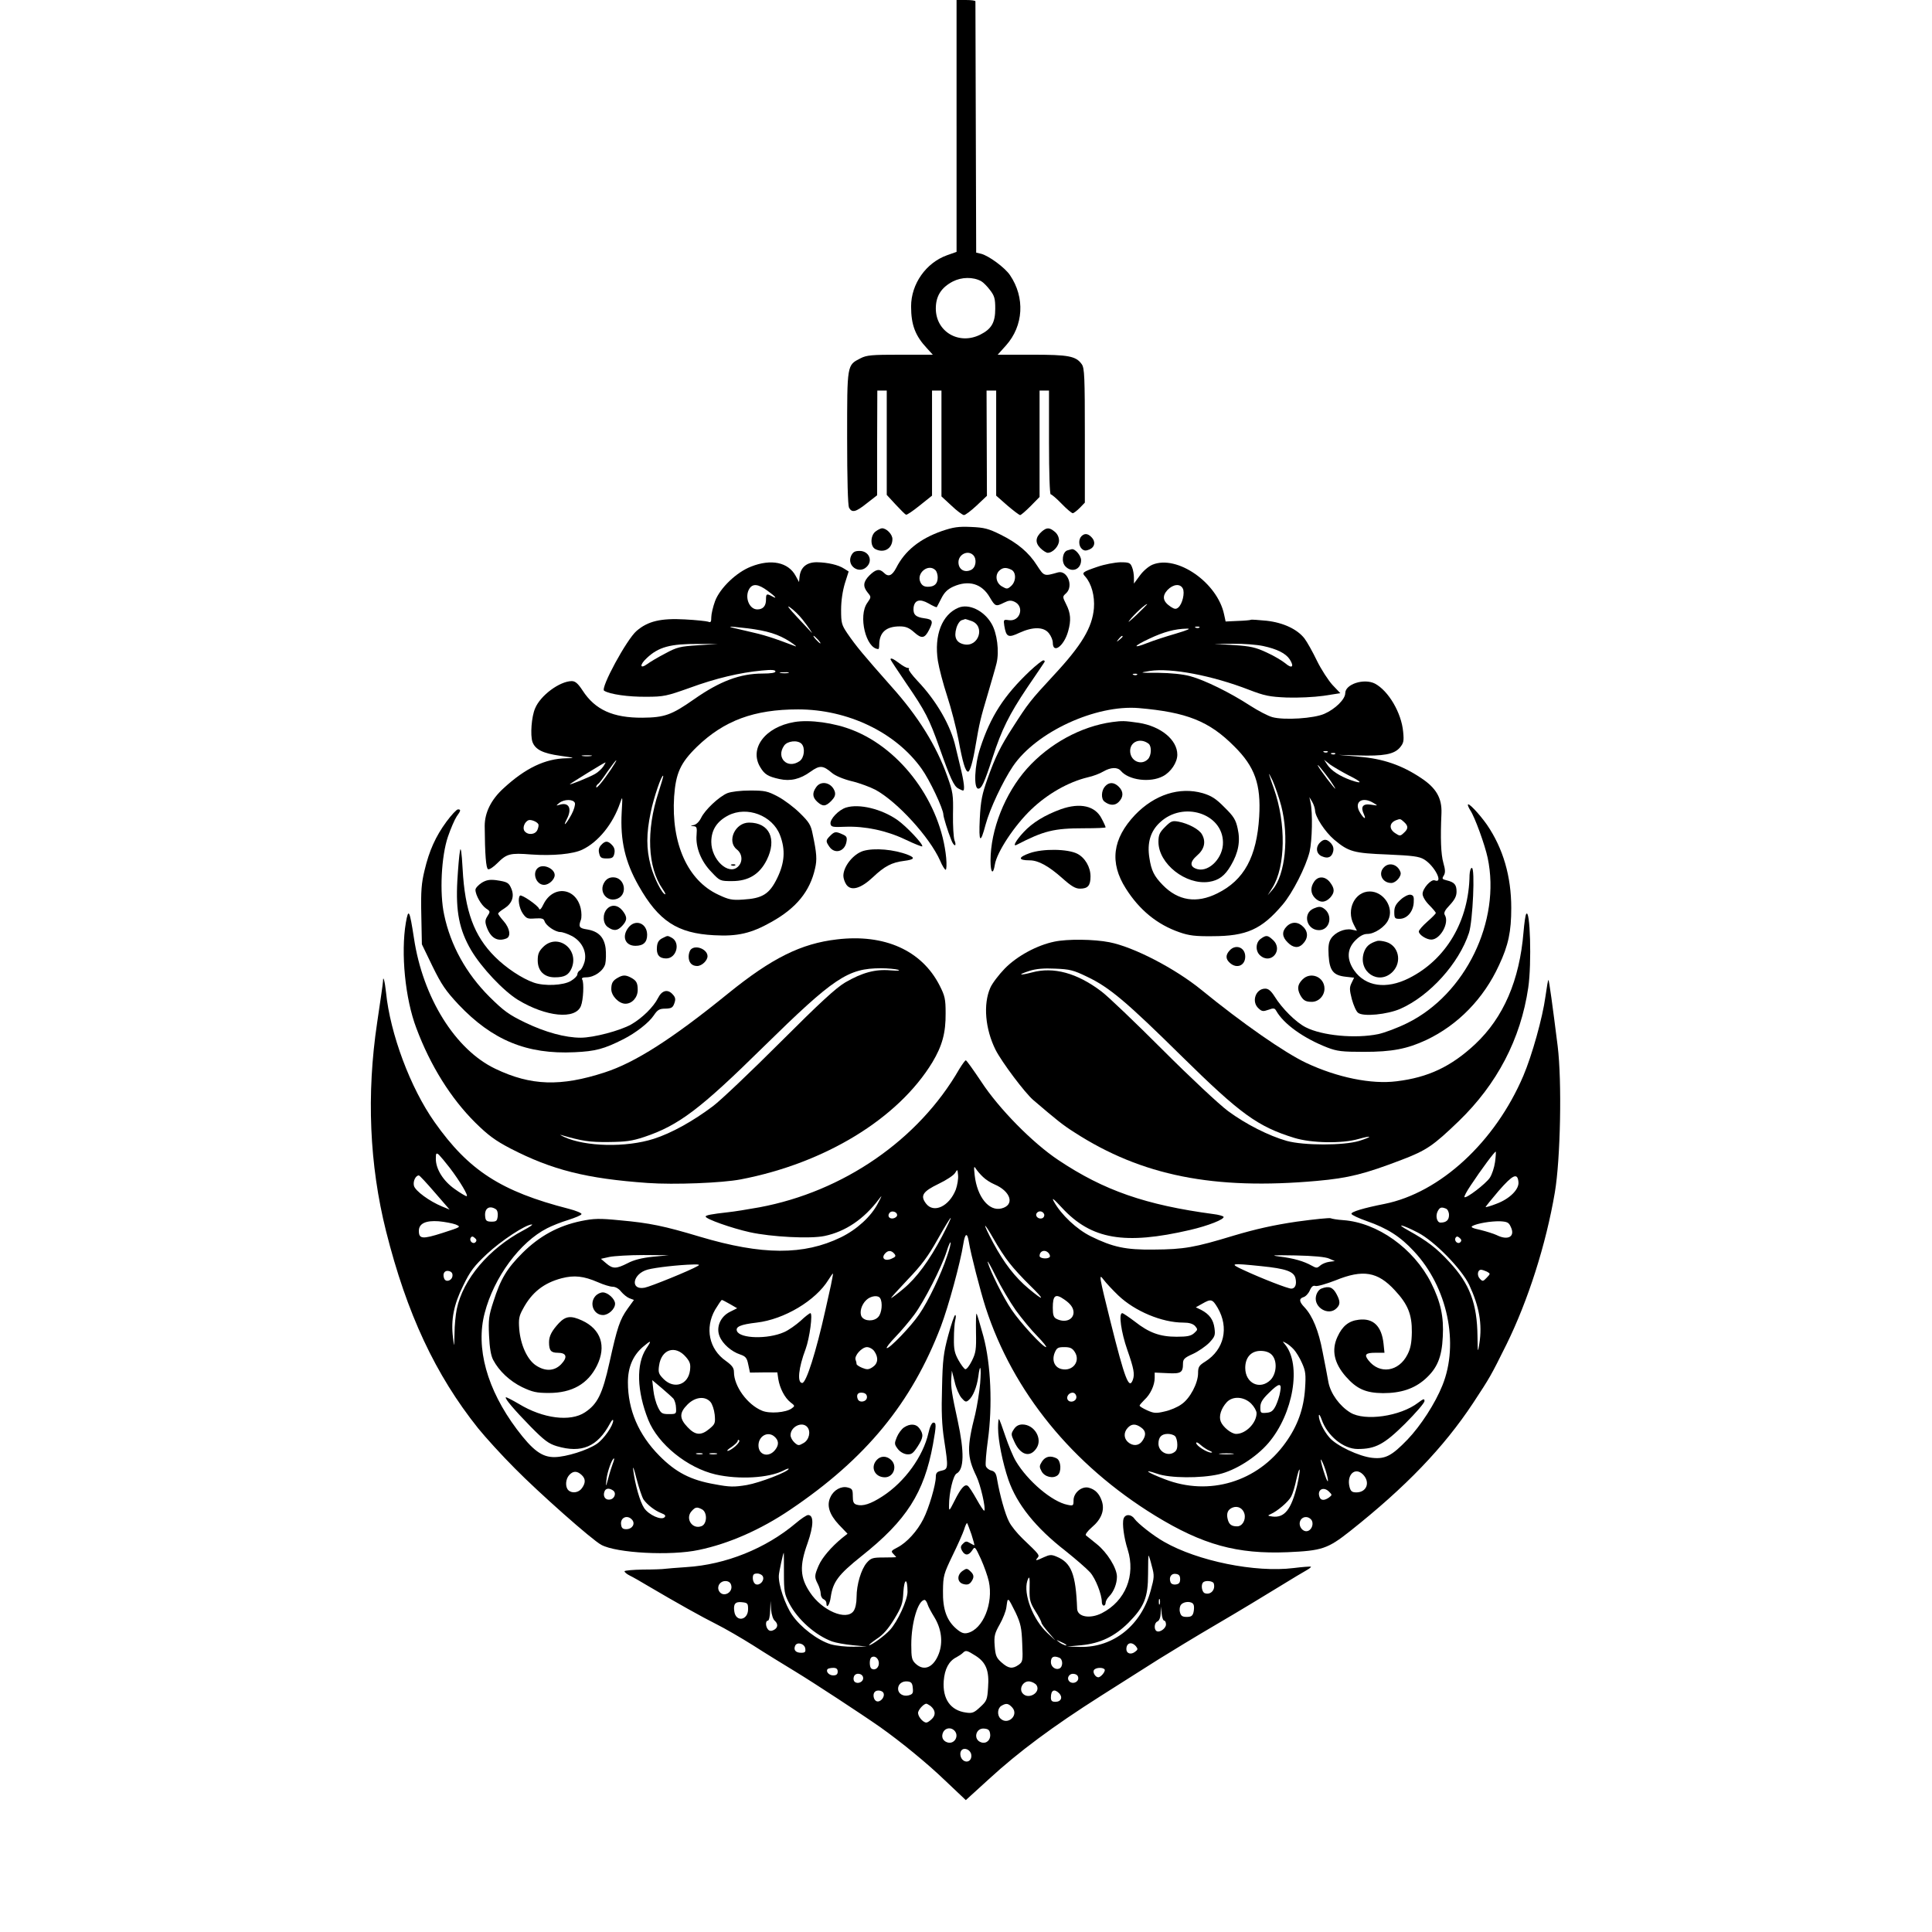 <?xml version="1.0" standalone="no"?>
<!DOCTYPE svg PUBLIC "-//W3C//DTD SVG 20010904//EN"
 "http://www.w3.org/TR/2001/REC-SVG-20010904/DTD/svg10.dtd">
<svg version="1.0" xmlns="http://www.w3.org/2000/svg"
 width="1024pt" height="1024pt" viewBox="0 0 1024 1024"
 preserveAspectRatio="xMidYMid meet">
<g transform="translate(0,1024) scale(0.1,-0.1)"
fill="#000000" stroke="none">
<path d="M5070 9572 l0 -667 -51 -18 c-111 -40 -190 -152 -190 -271 0 -98 22
-156 85 -223 l30 -33 -172 0 c-151 0 -178 -2 -211 -19 -72 -37 -71 -29 -71
-421 0 -223 4 -358 10 -371 16 -28 35 -24 95 24 l54 42 0 278 1 277 25 0 25 0
0 -276 0 -277 47 -51 c26 -28 51 -53 55 -54 5 -2 37 20 73 49 l65 52 0 279 0
278 25 0 25 0 0 -281 0 -280 53 -49 c28 -27 58 -49 66 -50 8 0 38 23 68 51
l54 51 -1 279 -1 279 26 0 25 0 0 -279 0 -278 59 -52 c33 -28 63 -51 68 -51 5
0 30 22 56 48 l47 48 0 282 0 282 25 0 25 0 0 -275 c0 -163 4 -275 9 -275 5 0
31 -22 58 -50 26 -27 53 -50 59 -50 5 0 22 13 37 28 l27 28 0 355 c0 312 -2
357 -16 378 -31 44 -70 51 -265 51 l-181 0 44 49 c93 104 102 254 21 373 -27
40 -113 103 -153 113 l-26 6 -2 662 c-1 364 -2 665 -2 670 0 4 -22 7 -50 7
l-50 0 0 -668z m130 -822 c11 -6 32 -27 47 -47 24 -31 28 -46 28 -99 0 -74
-20 -108 -80 -138 -113 -56 -235 16 -235 139 0 66 29 111 90 143 47 24 107 25
150 2z"/>
<path d="M4991 7425 c-116 -41 -195 -104 -241 -195 -22 -42 -42 -50 -66 -25
-23 22 -42 18 -75 -14 -34 -34 -37 -59 -10 -92 19 -23 19 -24 -2 -54 -50 -69
-7 -245 59 -245 2 0 4 10 4 23 1 65 36 97 109 97 31 0 49 -7 76 -31 40 -36 56
-33 79 12 24 47 20 56 -25 62 -46 6 -60 20 -57 56 5 41 33 49 79 23 22 -13 42
-22 44 -20 1 2 12 22 24 46 16 32 33 49 64 63 81 36 151 16 193 -57 29 -49 32
-50 76 -28 24 12 36 13 54 5 56 -25 31 -107 -29 -98 -28 4 -29 3 -24 -30 10
-60 21 -65 80 -37 72 33 129 32 156 -2 12 -15 21 -37 21 -50 0 -62 59 -19 81
59 17 59 14 97 -10 144 -20 40 -20 41 -1 58 42 38 7 125 -43 111 -73 -21 -73
-21 -110 36 -44 70 -104 120 -195 165 -63 31 -85 37 -155 40 -68 3 -94 -1
-156 -22z m167 -127 c21 -21 15 -67 -12 -79 -34 -16 -66 3 -66 41 0 42 50 66
78 38z m-200 -80 c7 -7 12 -24 12 -38 0 -34 -17 -50 -52 -50 -20 0 -32 7 -40
25 -22 48 43 100 80 63z m403 2 c26 -14 25 -62 -2 -86 -19 -17 -23 -17 -47 -3
-32 17 -40 59 -17 83 19 19 38 20 66 6z"/>
<path d="M4642 7424 c-29 -20 -31 -79 -3 -94 46 -24 91 2 91 53 0 25 -31 57
-55 57 -6 0 -21 -7 -33 -16z"/>
<path d="M5522 7423 c-34 -30 -37 -59 -8 -88 14 -14 32 -25 39 -25 27 0 60 35
60 65 0 18 -9 36 -23 47 -28 23 -42 23 -68 1z"/>
<path d="M5732 7398 c-17 -17 -15 -53 3 -68 12 -10 21 -10 40 -2 29 13 33 43
9 66 -19 19 -36 20 -52 4z"/>
<path d="M5658 7323 c-26 -7 -34 -60 -12 -84 34 -37 84 -18 84 32 0 24 -32 62
-50 58 -3 -1 -13 -3 -22 -6z"/>
<path d="M4511 7294 c-24 -53 42 -99 83 -58 34 33 11 84 -38 84 -26 0 -35 -6
-45 -26z"/>
<path d="M3981 7237 c-78 -30 -165 -114 -191 -183 -11 -30 -20 -69 -20 -85 0
-26 -3 -30 -17 -24 -10 3 -65 9 -123 12 -127 7 -196 -9 -256 -61 -52 -44 -193
-304 -172 -317 30 -19 129 -33 223 -32 93 0 109 4 230 47 139 51 266 81 383
92 51 5 72 4 72 -5 0 -7 -24 -11 -68 -11 -119 0 -226 -40 -363 -136 -120 -84
-157 -97 -274 -98 -156 -1 -251 42 -317 144 -25 38 -39 50 -58 50 -64 -1 -166
-76 -194 -145 -19 -44 -26 -141 -14 -177 15 -41 55 -61 148 -74 78 -11 81 -12
32 -13 -112 -2 -217 -52 -333 -159 -66 -60 -100 -129 -100 -200 1 -149 7 -226
18 -229 7 -3 29 12 49 32 50 50 67 55 180 46 113 -8 222 2 271 26 84 40 162
136 200 248 13 38 13 36 8 -51 -8 -149 18 -262 90 -389 106 -187 205 -252 400
-262 124 -7 197 10 303 70 133 74 205 163 232 284 11 47 9 80 -13 183 -9 47
-19 63 -67 110 -30 30 -83 70 -117 88 -55 29 -69 32 -147 32 -52 0 -100 -6
-121 -14 -45 -19 -119 -89 -139 -131 -10 -20 -25 -35 -39 -38 -19 -4 -20 -4
-2 -6 18 -1 20 -7 17 -46 -6 -66 24 -141 79 -197 45 -48 46 -48 110 -48 86 0
145 36 183 112 55 111 14 198 -94 198 -74 0 -119 -99 -65 -142 31 -24 33 -68
5 -93 -50 -45 -140 39 -140 133 0 63 30 109 90 140 99 51 234 0 274 -104 30
-78 25 -147 -15 -229 -41 -84 -78 -107 -181 -113 -59 -4 -76 0 -131 26 -162
75 -250 271 -234 520 9 124 33 178 121 264 144 139 303 198 536 198 264 0 518
-122 655 -315 42 -58 114 -211 115 -242 0 -13 23 -88 42 -135 6 -16 14 -28 19
-28 5 0 4 12 -2 26 -5 15 -9 77 -8 138 2 102 0 118 -30 201 -58 163 -155 319
-298 478 -145 164 -184 210 -232 280 -30 45 -33 54 -33 125 0 48 8 100 20 140
l20 63 -24 15 c-30 20 -87 33 -145 34 -53 0 -85 -26 -91 -75 l-3 -30 -18 33
c-39 72 -130 91 -236 49z m87 -128 c44 -32 55 -47 23 -29 -28 15 -31 13 -31
-18 0 -34 -16 -52 -46 -52 -44 0 -69 67 -42 110 18 28 47 25 96 -11z m185
-152 c27 -34 63 -86 46 -67 -3 3 -36 38 -74 79 -44 47 -58 66 -38 52 18 -12
48 -41 66 -64z m-293 -47 c107 -13 167 -32 227 -71 27 -18 39 -28 28 -24 -121
46 -165 60 -255 80 -120 27 -120 29 0 15z m375 -60 c10 -11 16 -20 13 -20 -3
0 -13 9 -23 20 -10 11 -16 20 -13 20 3 0 13 -9 23 -20z m-635 -30 c-95 -6
-112 -10 -173 -43 -37 -19 -81 -45 -97 -57 -39 -28 -41 -4 -2 32 62 59 126 76
272 75 l105 0 -105 -7z m478 -147 c-10 -2 -28 -2 -40 0 -13 2 -5 4 17 4 22 1
32 -1 23 -4z m-1045 -440 c-13 -2 -33 -2 -45 0 -13 2 -3 4 22 4 25 0 35 -2 23
-4z m106 -70 c-44 -65 -79 -107 -79 -94 0 5 5 13 10 16 6 3 28 33 50 66 23 32
43 59 46 59 3 0 -10 -21 -27 -47z m-41 15 c-9 -13 -28 -31 -44 -40 -31 -18
-143 -63 -133 -54 6 6 182 115 188 115 2 1 -3 -9 -11 -21z m292 -138 c-66
-202 -58 -397 22 -512 11 -16 17 -28 14 -28 -16 0 -60 88 -77 151 -24 91 -24
169 0 284 16 78 58 201 66 193 2 -2 -10 -41 -25 -88z m-443 -56 c3 -9 -5 -37
-18 -61 -27 -50 -49 -72 -25 -25 30 57 11 93 -40 76 -18 -5 -18 -5 0 10 26 21
75 21 83 0z m-194 -112 c3 -4 1 -17 -4 -29 -10 -27 -50 -31 -68 -9 -14 16 -1
51 21 59 13 4 44 -8 51 -21z"/>
<path d="M5817 7236 c-81 -28 -85 -31 -64 -53 32 -37 50 -101 45 -167 -9 -102
-64 -195 -213 -355 -125 -135 -135 -148 -217 -276 -66 -102 -93 -158 -133
-270 -30 -84 -37 -118 -42 -215 -6 -127 3 -136 31 -30 22 82 91 229 145 309
124 182 439 327 667 308 254 -22 373 -69 506 -203 109 -108 142 -201 132 -372
-13 -214 -80 -337 -222 -407 -110 -55 -208 -39 -289 44 -46 47 -61 77 -71 144
-13 80 6 142 56 188 122 115 332 48 334 -105 2 -81 -72 -158 -134 -143 -42 11
-44 37 -4 72 39 33 49 73 27 112 -14 27 -72 58 -124 68 -33 6 -40 4 -72 -28
-29 -29 -35 -42 -35 -79 0 -116 145 -230 268 -212 52 8 84 32 116 87 40 68 51
129 36 195 -10 47 -21 65 -70 113 -45 46 -69 61 -115 75 -123 35 -255 -7 -359
-115 -120 -127 -136 -253 -49 -390 72 -114 166 -191 284 -232 51 -18 86 -22
174 -21 182 0 262 36 373 167 53 62 123 200 143 280 14 60 17 209 5 262 l-6
28 15 -25 c8 -14 14 -33 15 -44 0 -35 53 -115 101 -156 77 -65 104 -72 284
-79 133 -6 166 -10 193 -26 56 -34 105 -130 56 -111 -19 7 -64 -43 -64 -72 0
-14 15 -39 35 -59 19 -19 35 -38 35 -42 0 -4 -20 -24 -45 -46 -25 -22 -45 -45
-45 -52 0 -17 40 -43 66 -43 48 0 97 89 72 130 -7 11 -1 25 26 53 26 28 36 47
36 71 0 37 -11 50 -52 60 -25 6 -26 9 -16 25 9 15 9 30 -2 68 -13 46 -16 129
-10 263 3 80 -28 134 -109 187 -100 67 -201 102 -326 112 l-110 10 103 -3
c136 -4 190 6 221 41 20 24 23 34 18 84 -9 101 -78 218 -150 256 -58 29 -157
-3 -157 -51 0 -32 -53 -84 -110 -109 -55 -25 -214 -35 -276 -18 -23 6 -76 34
-118 61 -106 69 -240 135 -317 156 -40 11 -103 17 -169 18 -103 0 -104 0 -45
10 112 17 329 -24 525 -100 83 -32 109 -37 200 -41 60 -2 143 2 194 9 l90 14
-41 43 c-22 24 -60 82 -83 129 -23 48 -53 101 -66 118 -38 49 -112 84 -201 94
-43 4 -80 7 -83 5 -3 -2 -35 -5 -70 -6 l-64 -3 -8 37 c-35 169 -250 318 -380
264 -21 -9 -50 -34 -67 -58 l-31 -42 0 31 c0 17 -4 42 -10 56 -9 23 -15 26
-62 26 -29 -1 -84 -11 -121 -24z m452 -115 c12 -22 -2 -83 -24 -101 -12 -10
-20 -9 -40 4 -42 28 -47 56 -17 89 30 31 67 35 81 8z m-189 -84 c0 -1 -26 -27
-57 -57 -32 -30 -49 -44 -38 -30 25 34 95 97 95 87z m277 -123 c-3 -3 -12 -4
-19 -1 -8 3 -5 6 6 6 11 1 17 -2 13 -5z m-127 -33 c-52 -15 -119 -37 -149 -49
-81 -32 -75 -17 11 23 76 36 136 52 198 53 25 1 7 -7 -60 -27z m-280 -15 c0
-2 -8 -10 -17 -17 -16 -13 -17 -12 -4 4 13 16 21 21 21 13z m745 -50 c74 -16
120 -39 141 -71 25 -39 12 -51 -23 -21 -17 14 -62 41 -100 58 -58 27 -84 33
-173 39 l-105 6 100 1 c55 1 127 -5 160 -12z m-668 -152 c-3 -3 -12 -4 -19 -1
-8 3 -5 6 6 6 11 1 17 -2 13 -5z m1010 -410 c-3 -3 -12 -4 -19 -1 -8 3 -5 6 6
6 11 1 17 -2 13 -5z m40 -10 c-3 -3 -12 -4 -19 -1 -8 3 -5 6 6 6 11 1 17 -2
13 -5z m72 -114 c71 -35 77 -48 11 -25 -59 21 -105 51 -125 82 l-17 26 33 -26
c19 -13 63 -39 98 -57z m-98 -27 c16 -24 28 -43 26 -43 -5 0 -80 99 -91 120
-11 21 28 -26 65 -77z m-260 -135 c42 -164 21 -365 -46 -443 l-26 -30 25 40
c70 112 73 341 8 525 -32 90 -34 98 -7 43 13 -29 34 -90 46 -135z m489 16 c25
-15 25 -15 -13 -9 -44 7 -57 -11 -38 -51 16 -35 -5 -20 -25 17 -26 52 19 78
76 43z m162 -101 c23 -21 23 -36 -2 -58 -18 -17 -21 -17 -45 -1 -34 22 -32 55
5 69 22 8 22 8 42 -10z"/>
<path d="M5080 7019 c-87 -36 -130 -146 -109 -282 6 -38 28 -122 49 -186 21
-64 48 -168 60 -231 22 -120 37 -170 51 -170 10 0 26 54 40 140 20 117 26 143
64 270 20 69 42 143 47 165 15 62 3 160 -27 210 -40 69 -120 107 -175 84z m68
-70 c76 -26 40 -141 -39 -124 -41 9 -54 38 -40 86 6 21 19 40 29 42 9 3 17 5
18 6 1 0 15 -4 32 -10z"/>
<path d="M4720 6745 c0 -3 38 -60 84 -128 101 -147 121 -187 175 -339 58 -164
77 -205 100 -217 11 -6 22 -11 25 -11 11 0 6 45 -15 130 -11 47 -22 92 -24
100 -25 113 -101 245 -202 351 -29 31 -50 59 -46 62 3 4 1 7 -6 7 -7 0 -27 11
-45 25 -32 24 -46 30 -46 20z"/>
<path d="M5458 6683 c-137 -130 -208 -240 -263 -409 -30 -91 -35 -214 -10
-214 18 0 32 30 76 165 48 148 88 228 183 370 48 70 89 131 92 136 3 5 0 9 -6
9 -6 0 -39 -26 -72 -57z"/>
<path d="M4210 6413 c-155 -26 -241 -141 -180 -240 22 -37 41 -49 101 -62 58
-13 110 -1 165 39 49 35 66 34 114 -7 18 -15 61 -33 106 -44 42 -10 97 -31
124 -45 117 -64 288 -252 343 -376 11 -27 25 -48 29 -48 5 0 6 28 3 63 -28
290 -236 575 -495 677 -98 39 -228 57 -310 43z m38 -115 c21 -21 15 -75 -10
-92 -64 -45 -127 18 -82 82 17 25 71 31 92 10z"/>
<path d="M5895 6413 c-166 -23 -334 -115 -452 -247 -117 -132 -193 -324 -193
-488 0 -65 14 -78 23 -20 11 66 103 206 193 292 87 83 196 145 299 170 28 6
65 20 83 31 40 23 75 24 93 3 41 -49 155 -64 223 -28 42 22 76 73 76 114 0 79
-88 151 -205 169 -77 11 -86 11 -140 4z m193 -115 c17 -14 15 -63 -4 -82 -36
-36 -94 -9 -94 44 0 50 55 71 98 38z"/>
<path d="M4326 6068 c-22 -31 -20 -54 6 -78 29 -26 44 -25 74 5 18 19 23 31
19 48 -15 49 -73 63 -99 25z"/>
<path d="M5857 6072 c-20 -22 -22 -65 -4 -80 28 -22 56 -23 76 -3 26 26 27 55
1 81 -25 25 -52 26 -73 2z"/>
<path d="M7780 5974 c0 -5 6 -18 13 -29 24 -36 77 -182 92 -252 71 -335 -118
-723 -425 -875 -52 -26 -122 -52 -155 -59 -122 -25 -298 -8 -384 36 -52 26
-126 100 -165 163 -19 30 -33 42 -50 42 -51 0 -75 -70 -35 -105 17 -16 24 -17
52 -7 27 10 33 9 41 -5 39 -70 145 -146 271 -195 52 -20 78 -23 195 -23 147 0
227 15 330 63 167 79 304 219 385 396 50 106 65 179 65 303 0 168 -43 316
-129 442 -41 58 -101 122 -101 105z"/>
<path d="M4485 5960 c-40 -12 -88 -63 -83 -87 3 -16 12 -18 78 -15 104 4 219
-20 319 -68 46 -22 86 -38 89 -36 8 9 -84 107 -133 141 -84 58 -201 86 -270
65z"/>
<path d="M5623 5951 c-85 -31 -151 -71 -198 -122 -39 -42 -60 -78 -37 -67 145
75 198 88 358 88 63 0 114 2 114 5 0 3 -9 24 -21 46 -34 68 -114 86 -216 50z"/>
<path d="M2367 5886 c-58 -79 -92 -154 -117 -260 -16 -66 -20 -109 -17 -236
l3 -155 56 -116 c48 -98 70 -130 138 -203 180 -190 363 -265 615 -253 111 5
156 17 259 69 65 33 135 87 161 126 20 30 30 36 62 36 31 1 39 5 47 28 8 22 6
32 -9 48 -26 29 -57 21 -77 -19 -24 -48 -84 -107 -143 -141 -59 -33 -199 -70
-267 -70 -82 0 -188 29 -294 80 -87 42 -113 61 -190 137 -123 123 -206 272
-240 435 -25 115 -15 310 20 413 15 44 36 92 46 107 23 32 24 38 7 38 -7 0
-34 -29 -60 -64z"/>
<path d="M4400 5810 c-24 -24 -24 -29 -4 -58 28 -40 80 -26 90 24 5 26 2 32
-21 42 -35 16 -42 15 -65 -8z"/>
<path d="M6996 5774 c-24 -24 -20 -59 9 -72 32 -15 54 -6 61 25 4 16 0 30 -11
43 -22 24 -38 25 -59 4z"/>
<path d="M3186 5761 c-12 -13 -15 -27 -10 -45 5 -22 12 -26 40 -26 28 0 35 4
40 25 4 18 1 32 -11 45 -23 25 -37 25 -59 1z"/>
<path d="M2438 5730 c-4 -19 -10 -90 -14 -158 -9 -163 10 -260 73 -368 55 -93
172 -217 249 -264 149 -90 304 -105 333 -32 13 32 17 124 7 140 -5 8 2 12 21
12 43 0 91 34 101 71 4 18 5 55 2 83 -8 59 -38 90 -99 100 -41 6 -46 14 -32
51 4 11 4 38 -1 60 -25 111 -146 125 -197 23 -12 -26 -21 -34 -24 -24 -7 18
-93 77 -101 69 -13 -14 -5 -66 15 -95 19 -27 26 -29 65 -26 35 2 45 0 50 -14
7 -24 57 -58 84 -58 12 0 40 -10 63 -22 53 -30 79 -85 65 -137 -6 -20 -16 -40
-24 -44 -8 -4 -14 -14 -14 -22 0 -7 -15 -23 -34 -34 -39 -24 -140 -29 -197 -9
-63 22 -147 78 -206 137 -110 110 -159 241 -171 466 -5 91 -10 120 -14 95z"/>
<path d="M4576 5730 c-53 -16 -106 -82 -106 -132 0 -13 7 -34 16 -47 25 -35
76 -21 140 39 62 59 101 79 165 87 55 7 62 16 22 32 -74 29 -178 38 -237 21z"/>
<path d="M5457 5718 c-62 -22 -62 -38 1 -38 45 0 100 -30 173 -95 47 -42 69
-55 93 -55 42 0 56 16 56 65 0 49 -29 99 -70 120 -51 26 -183 28 -253 3z"/>
<path d="M3878 5653 c7 -3 16 -2 19 1 4 3 -2 6 -13 5 -11 0 -14 -3 -6 -6z"/>
<path d="M7336 5644 c-34 -33 -10 -84 38 -84 25 0 56 37 49 57 -14 41 -59 55
-87 27z"/>
<path d="M2854 5642 c-36 -24 -14 -92 30 -92 25 0 56 28 56 52 0 33 -57 60
-86 40z"/>
<path d="M7789 5603 c-3 -244 -124 -449 -322 -548 -120 -60 -230 -44 -290 42
-40 58 -38 114 7 159 23 23 43 34 64 34 37 0 93 37 110 74 32 65 -24 151 -98
151 -79 0 -126 -96 -85 -175 l17 -33 -29 6 c-37 7 -87 -15 -108 -47 -13 -20
-16 -42 -13 -91 5 -80 25 -105 91 -112 l44 -5 -13 -27 c-12 -24 -12 -36 1 -87
9 -32 23 -65 33 -72 27 -22 155 -9 224 21 156 69 311 241 364 403 20 62 33
344 15 344 -6 0 -11 -17 -12 -37z"/>
<path d="M3204 5565 c-34 -52 15 -112 71 -87 54 25 35 112 -25 112 -20 0 -35
-8 -46 -25z"/>
<path d="M6966 5568 c-22 -31 -20 -64 4 -88 26 -26 54 -25 80 2 25 28 25 48
-1 82 -25 32 -62 34 -83 4z"/>
<path d="M2553 5561 c-18 -12 -33 -28 -33 -37 0 -28 31 -82 56 -99 23 -15 23
-17 8 -40 -13 -20 -14 -31 -5 -57 21 -59 57 -81 105 -62 25 10 19 53 -14 91
-16 18 -30 37 -30 41 1 4 15 16 33 27 41 26 54 63 38 103 -14 34 -21 38 -82
47 -34 4 -51 1 -76 -14z"/>
<path d="M7423 5471 c-25 -23 -33 -38 -33 -65 0 -33 3 -36 28 -36 39 0 72 37
75 86 2 32 -1 39 -18 42 -11 1 -34 -10 -52 -27z"/>
<path d="M3217 5422 c-25 -27 -22 -78 5 -96 31 -22 51 -20 76 7 27 29 28 47 1
81 -24 30 -59 34 -82 8z"/>
<path d="M6963 5425 c-61 -26 -38 -115 28 -115 59 0 76 82 24 116 -16 10 -26
10 -52 -1z"/>
<path d="M2151 5349 c-27 -160 -4 -402 56 -559 74 -198 183 -372 312 -500 69
-68 106 -95 186 -137 221 -114 403 -160 728 -183 141 -10 394 0 493 19 448 86
835 323 1016 621 52 87 71 156 70 260 0 75 -4 92 -32 147 -95 186 -292 274
-544 244 -190 -22 -345 -99 -576 -286 -298 -242 -494 -367 -655 -419 -233 -76
-391 -71 -579 19 -213 101 -385 378 -432 693 -23 150 -29 161 -43 81z m2609
-249 c15 -5 -2 -6 -41 -3 -80 7 -149 -12 -239 -64 -49 -29 -133 -106 -345
-318 -154 -154 -314 -306 -355 -337 -106 -80 -221 -144 -315 -174 -147 -47
-362 -42 -475 10 -19 9 -26 14 -15 10 111 -32 149 -38 250 -37 91 1 124 5 190
27 182 61 296 147 630 476 376 369 449 418 625 418 36 0 76 -4 90 -8z"/>
<path d="M8089 5395 c-4 -5 -10 -48 -14 -95 -21 -256 -106 -453 -256 -594
-127 -119 -250 -177 -417 -197 -133 -17 -314 20 -478 97 -115 54 -339 210
-557 388 -139 113 -358 227 -487 252 -81 16 -222 18 -292 3 -92 -19 -197 -76
-262 -142 -32 -33 -67 -79 -77 -102 -39 -88 -27 -220 28 -330 34 -66 154 -226
199 -265 123 -105 157 -133 219 -172 356 -230 740 -306 1285 -257 169 15 254
37 450 112 131 50 167 75 301 204 204 197 329 436 369 708 19 128 10 427 -11
390z m-2327 -332 c118 -56 208 -132 503 -423 310 -305 401 -371 595 -431 91
-28 252 -31 340 -6 74 21 77 13 4 -10 -82 -25 -293 -25 -384 0 -95 27 -216 88
-311 158 -47 35 -198 176 -346 324 -144 144 -290 284 -325 310 -129 98 -254
132 -368 101 -69 -18 -79 -13 -14 8 34 11 76 15 136 12 78 -3 98 -8 170 -43z"/>
<path d="M3331 5324 c-37 -47 -18 -97 37 -97 42 0 62 19 62 58 0 62 -62 86
-99 39z"/>
<path d="M6820 5330 c-27 -27 -25 -56 5 -85 28 -29 57 -32 79 -9 29 28 31 63
5 90 -27 29 -62 31 -89 4z"/>
<path d="M3510 5267 c-18 -9 -26 -22 -28 -45 -4 -42 12 -62 49 -62 55 0 77 84
29 110 -23 12 -20 12 -50 -3z"/>
<path d="M6682 5264 c-27 -19 -29 -64 -4 -87 58 -53 126 28 69 81 -28 26 -36
27 -65 6z"/>
<path d="M7300 5253 c-41 -12 -61 -29 -72 -64 -30 -101 80 -173 153 -100 52
53 32 140 -36 159 -17 5 -37 7 -45 5z"/>
<path d="M2879 5221 c-23 -23 -29 -38 -29 -71 0 -56 34 -90 90 -90 53 0 74 12
90 49 41 101 -75 187 -151 112z"/>
<path d="M3662 5208 c-7 -7 -12 -24 -12 -38 0 -32 17 -50 45 -50 25 0 55 29
55 52 0 36 -62 62 -88 36z"/>
<path d="M6517 5202 c-22 -24 -21 -45 1 -65 37 -34 82 -15 82 33 0 49 -51 68
-83 32z"/>
<path d="M3275 5058 c-27 -15 -35 -28 -35 -61 0 -35 40 -77 75 -77 35 0 65 33
65 73 0 38 -7 50 -37 66 -27 14 -42 14 -68 -1z"/>
<path d="M6902 5047 c-25 -26 -27 -48 -11 -80 16 -29 28 -37 62 -37 36 0 67
32 67 70 0 63 -75 93 -118 47z"/>
<path d="M2030 5039 c0 -8 -14 -106 -31 -219 -57 -380 -41 -754 47 -1105 110
-438 262 -762 488 -1045 38 -47 125 -143 195 -213 125 -127 410 -380 458 -405
81 -44 369 -59 517 -27 159 33 329 108 484 213 401 270 644 566 799 972 40
106 103 336 119 438 9 57 21 61 29 10 10 -63 61 -261 89 -348 145 -447 460
-834 898 -1103 253 -155 435 -205 703 -194 182 8 212 18 331 112 295 234 496
443 652 679 90 137 92 140 177 311 114 232 209 528 256 805 30 177 38 589 15
775 -27 215 -45 347 -49 351 -2 2 -9 -38 -16 -89 -15 -111 -71 -311 -117 -419
-150 -352 -442 -620 -736 -679 -107 -21 -179 -42 -175 -53 2 -6 38 -23 81 -38
109 -38 178 -82 250 -160 178 -190 241 -489 151 -711 -38 -95 -115 -214 -185
-287 -83 -86 -117 -104 -186 -97 -70 7 -192 65 -228 108 -32 37 -56 89 -56
116 1 10 7 1 15 -21 30 -86 115 -156 191 -156 94 0 140 24 251 134 56 56 103
110 103 120 0 14 -5 13 -34 -9 -94 -72 -282 -99 -359 -52 -57 35 -104 100
-116 160 -5 29 -19 102 -31 162 -21 112 -53 190 -96 236 -29 30 -30 46 -5 54
11 3 26 19 33 35 9 21 18 28 30 24 10 -3 58 11 107 30 145 59 223 46 314 -53
69 -74 91 -128 90 -222 -1 -57 -7 -87 -23 -118 -46 -92 -148 -107 -207 -31
-24 30 -15 40 36 40 l49 0 -5 48 c-10 94 -55 137 -132 127 -52 -6 -86 -33
-112 -90 -33 -71 -18 -140 44 -211 58 -66 106 -87 197 -88 95 0 165 23 223 74
64 57 89 115 94 225 6 106 -11 184 -62 286 -92 182 -284 319 -466 332 -31 2
-60 7 -66 10 -5 3 -86 -5 -180 -18 -122 -18 -216 -39 -334 -74 -207 -63 -263
-73 -424 -74 -149 -2 -217 13 -333 70 -75 37 -157 114 -196 184 -14 25 -2 16
43 -33 155 -167 331 -198 679 -117 95 22 184 57 177 70 -3 4 -27 11 -53 14
-359 48 -581 125 -822 286 -137 91 -316 273 -410 417 -41 61 -77 112 -81 112
-4 0 -19 -21 -35 -47 -215 -374 -614 -649 -1059 -732 -61 -11 -135 -23 -165
-26 -90 -10 -120 -16 -120 -23 0 -13 139 -62 234 -83 113 -25 321 -36 396 -20
111 23 210 90 289 196 18 24 16 18 -6 -23 -36 -70 -112 -139 -196 -180 -197
-96 -418 -95 -747 3 -190 57 -267 73 -423 87 -112 11 -139 10 -208 -4 -120
-25 -219 -79 -309 -168 -84 -84 -116 -137 -155 -259 -24 -73 -27 -95 -23 -180
3 -65 10 -107 22 -129 31 -59 88 -112 153 -144 55 -26 76 -31 142 -31 123 0
207 48 255 145 51 103 21 193 -79 239 -59 27 -86 24 -122 -13 -38 -41 -53 -69
-53 -102 0 -44 10 -56 46 -56 47 0 54 -23 18 -61 -36 -37 -85 -39 -135 -5 -45
31 -80 108 -87 192 -4 52 -1 69 19 105 47 89 111 139 206 164 66 17 116 12
192 -21 29 -13 65 -24 78 -24 15 0 33 -10 45 -26 12 -14 31 -30 44 -35 l24 -9
-34 -47 c-41 -58 -54 -96 -96 -286 -37 -166 -63 -219 -130 -263 -77 -51 -222
-33 -350 45 -36 21 -67 37 -69 35 -7 -6 45 -67 132 -156 72 -73 95 -90 138
-103 132 -39 216 -3 282 120 9 17 16 24 17 16 0 -27 -49 -98 -87 -124 -50 -34
-162 -69 -223 -70 -67 -1 -116 35 -201 148 -158 211 -219 432 -170 616 49 189
187 376 331 449 25 13 75 33 112 44 37 12 69 25 70 31 2 5 -28 18 -67 28 -359
92 -531 203 -712 460 -128 181 -235 468 -257 687 -6 58 -16 95 -16 59z m5894
-958 c-4 -29 -16 -66 -28 -84 -22 -32 -125 -111 -134 -102 -3 3 12 31 33 62
54 82 129 183 133 179 1 -2 0 -27 -4 -55z m-5540 -31 c54 -71 101 -150 89
-150 -5 0 -34 17 -63 38 -60 42 -100 105 -100 160 0 30 2 33 16 22 8 -8 34
-39 58 -70z m2826 -48 c14 -14 41 -31 60 -39 88 -37 110 -110 38 -128 -66 -17
-129 61 -142 176 -5 46 -4 51 6 35 7 -11 24 -31 38 -44z m-144 -67 c-35 -89
-117 -128 -158 -74 -32 42 -17 64 68 105 40 19 79 45 86 57 13 21 13 21 16
-12 2 -19 -4 -53 -12 -76z m-2761 -16 l78 -90 -39 16 c-68 28 -143 83 -150
110 -6 24 9 55 26 55 4 0 42 -41 85 -91z m5743 57 c5 -39 -46 -90 -116 -116
-30 -12 -56 -19 -58 -18 -1 2 30 40 69 86 75 86 100 98 105 48z m-5420 -145
c8 -5 12 -21 10 -37 -3 -25 -7 -29 -33 -29 -24 0 -31 5 -33 23 -7 46 20 66 56
43z m5036 3 c9 -4 16 -18 16 -34 0 -27 -15 -40 -45 -40 -19 0 -28 35 -15 60
11 21 19 24 44 14z m-2909 -34 c0 -8 -10 -16 -22 -18 -22 -3 -32 16 -16 32 12
11 38 2 38 -14z m779 5 c3 -9 -1 -18 -10 -22 -19 -7 -39 11 -30 26 10 16 33
13 40 -4z m-541 -118 c-68 -129 -135 -220 -205 -278 -32 -27 -62 -49 -65 -49
-3 0 37 44 88 98 74 77 108 123 159 214 36 64 67 115 69 113 2 -2 -19 -46 -46
-98z m-2578 63 c30 -13 29 -13 -70 -45 -106 -34 -125 -32 -125 11 0 39 36 56
105 51 33 -3 74 -11 90 -17z m5592 -12 c26 -52 -14 -75 -75 -44 -15 7 -53 19
-85 27 -43 9 -54 15 -43 21 26 14 97 26 146 25 38 -2 47 -6 57 -29z m-5233
-19 c-183 -97 -320 -259 -353 -417 -6 -29 -12 -88 -12 -130 -2 -76 -2 -76 -8
-22 -12 95 4 176 54 276 37 77 58 104 126 168 75 70 205 156 238 156 8 0 -13
-14 -45 -31z m2576 -173 c22 -29 71 -82 109 -119 81 -79 78 -88 -7 -17 -72 60
-130 135 -188 243 -57 107 -57 124 1 23 24 -43 62 -102 85 -130z m2165 161
c88 -45 232 -193 272 -277 53 -114 70 -207 54 -310 -8 -53 -9 -52 -10 37 -2
174 -41 278 -149 394 -68 74 -118 112 -217 167 -74 41 -33 32 50 -11z m-4995
-51 c-13 -13 -35 7 -25 24 5 8 11 8 21 -1 10 -8 12 -15 4 -23z m5220 0 c-13
-13 -35 7 -25 24 5 8 11 8 21 -1 10 -8 12 -15 4 -23z m-2720 -73 c-31 -95
-100 -240 -148 -309 -43 -64 -161 -186 -172 -179 -4 2 17 29 46 59 29 30 74
83 100 118 52 70 145 252 171 334 9 30 19 52 21 49 3 -2 -5 -35 -18 -72z
m-280 12 c10 -12 7 -17 -14 -26 -34 -16 -57 1 -36 26 16 19 34 19 50 0z m819
2 c6 -8 8 -17 4 -20 -12 -12 -53 -7 -53 6 0 28 30 37 49 14z m-2099 -18 c-58
-6 -101 -17 -133 -34 -61 -31 -79 -31 -114 -1 l-28 24 45 10 c25 5 106 10 180
10 l135 -1 -85 -8z m3585 -10 l30 -13 -30 -4 c-16 -2 -38 -11 -48 -20 -16 -14
-20 -14 -45 0 -41 23 -95 39 -170 48 -53 7 -35 8 83 6 97 -2 161 -8 180 -17z
m-1661 -274 c32 -44 83 -106 114 -137 31 -32 52 -58 46 -58 -17 0 -137 130
-183 199 -43 63 -112 202 -126 251 -3 14 16 -20 43 -75 27 -55 75 -136 106
-180z m-1686 235 c-38 -23 -250 -109 -281 -115 -79 -15 -65 74 16 96 41 11
162 25 242 27 30 1 36 -1 23 -8z m2988 -1 c129 -13 171 -28 180 -63 8 -33 -1
-56 -22 -56 -18 0 -155 53 -254 99 -76 35 -68 37 96 20z m-4288 -53 c-4 -25
-36 -34 -44 -12 -10 26 3 45 26 39 14 -4 20 -12 18 -27z m5483 24 c19 -11 19
-11 -1 -32 -19 -20 -22 -21 -36 -6 -17 17 -13 48 6 48 6 0 20 -5 31 -10z
m-3477 -72 c-8 -35 -21 -93 -29 -130 -50 -225 -102 -388 -123 -388 -28 0 -20
80 18 180 21 57 39 190 25 190 -4 0 -28 -18 -52 -41 -25 -22 -64 -50 -88 -60
-86 -38 -233 -34 -249 6 -9 23 19 35 105 45 145 17 312 116 380 227 11 18 22
33 24 33 1 0 -4 -28 -11 -62z m1523 -54 c88 -84 232 -144 344 -144 32 0 51 -6
63 -18 15 -18 15 -20 -5 -38 -17 -15 -36 -19 -93 -19 -88 0 -146 21 -222 81
-32 24 -61 44 -66 44 -20 0 -6 -101 27 -195 35 -100 40 -129 29 -159 -20 -53
-42 4 -118 308 -61 245 -63 258 -38 225 14 -19 50 -57 79 -85z m-1262 -15 c14
-22 9 -79 -10 -99 -22 -25 -72 -24 -88 1 -13 22 -2 64 25 89 23 22 63 27 73 9z
m975 -6 c34 -23 49 -44 50 -68 0 -41 -46 -58 -91 -35 -15 8 -19 21 -19 59 0
66 14 76 60 44z m-1771 -25 l38 -22 -38 -19 c-51 -25 -75 -82 -55 -130 16 -40
63 -81 109 -96 29 -10 36 -18 43 -54 l9 -42 73 1 72 0 5 -35 c8 -49 34 -99 64
-123 25 -19 25 -20 7 -33 -30 -22 -117 -29 -157 -12 -78 32 -149 130 -149 205
0 22 -10 35 -43 59 -89 62 -112 174 -57 271 17 28 33 52 36 52 3 0 22 -10 43
-22z m2585 -20 c61 -105 34 -221 -65 -284 -34 -21 -39 -29 -39 -62 0 -53 -43
-135 -88 -165 -20 -15 -60 -32 -89 -38 -46 -11 -57 -10 -93 6 -22 10 -40 21
-40 25 0 3 12 17 26 31 31 28 54 77 54 116 l0 28 66 -3 c73 -4 84 2 84 51 0
23 8 31 53 51 28 13 67 40 86 59 30 32 33 40 28 77 -6 46 -27 74 -70 97 l-29
14 34 19 c47 27 54 25 82 -22z m-3029 -216 c-54 -82 -50 -225 11 -378 52 -129
207 -254 357 -289 123 -28 282 -19 360 21 15 8 27 12 27 9 0 -15 -153 -74
-222 -86 -67 -11 -90 -11 -169 4 -128 22 -207 63 -294 151 -111 112 -167 244
-167 389 0 80 26 141 78 187 46 39 50 38 19 -8z m3432 -4 c12 -13 32 -45 44
-73 19 -42 21 -61 16 -135 -7 -106 -39 -197 -103 -286 -148 -208 -405 -286
-641 -194 -92 35 -122 57 -40 29 67 -24 231 -25 327 -3 87 20 197 89 263 166
132 155 176 415 88 522 -15 18 -15 18 4 8 11 -5 30 -21 42 -34z m-2223 -10
c23 -33 20 -65 -9 -84 -21 -14 -30 -14 -55 -4 -17 7 -30 16 -30 20 0 5 -2 15
-5 22 -9 22 33 68 60 68 13 0 31 -10 39 -22z m1062 -3 c33 -50 -11 -106 -71
-91 -36 9 -51 46 -35 86 11 26 17 30 51 30 30 0 42 -5 55 -25z m-2060 -28 c22
-26 25 -38 21 -71 -10 -76 -84 -100 -139 -46 -27 27 -30 36 -25 71 12 89 87
112 143 46z m3104 13 c31 -31 27 -100 -6 -134 -56 -55 -134 -18 -134 64 0 55
31 90 81 90 26 0 46 -7 59 -20z m-3170 -234 c6 -9 13 -30 13 -48 2 -32 1 -33
-38 -33 -36 0 -42 4 -58 37 -10 20 -21 60 -24 89 l-6 54 50 -42 c27 -23 56
-49 63 -57z m3215 37 c-3 -21 -14 -54 -23 -73 -14 -28 -24 -36 -49 -38 -31 -3
-33 -1 -33 29 0 24 10 42 44 75 55 55 71 57 61 7z m-2190 -28 c0 -25 -40 -33
-49 -10 -9 24 2 37 27 33 14 -2 22 -10 22 -23z m1110 0 c0 -23 -34 -33 -46
-14 -10 17 9 41 30 37 9 -2 16 -12 16 -23z m-1940 -25 c10 -11 20 -41 23 -68
4 -45 2 -50 -28 -75 -44 -37 -75 -35 -116 9 -44 46 -44 76 0 120 40 40 92 46
121 14z m2866 -9 c16 -16 29 -39 29 -51 0 -52 -57 -110 -108 -110 -26 0 -71
37 -82 66 -11 28 2 69 32 102 32 34 91 30 129 -7z m-2352 -125 c20 -24 9 -69
-21 -85 -24 -14 -28 -14 -47 3 -12 11 -21 28 -21 39 0 46 62 75 89 43z m1769
-2 c26 -18 28 -41 6 -72 -18 -26 -50 -28 -76 -5 -22 20 -23 51 -1 75 20 22 42
23 71 2z m-1946 -46 c26 -21 28 -45 7 -72 -34 -44 -89 -29 -89 23 0 48 47 76
82 49z m2126 0 c7 -7 12 -27 12 -45 0 -26 -6 -36 -25 -45 -34 -15 -75 12 -75
50 0 35 16 52 50 52 14 0 31 -5 38 -12z m-2331 -54 c-15 -13 -33 -24 -40 -24
-7 0 3 10 21 21 17 12 32 26 32 32 0 6 3 7 8 3 4 -4 -6 -19 -21 -32z m2513
-23 c14 -5 18 -10 10 -10 -21 -1 -80 36 -80 51 0 6 10 2 23 -10 12 -11 33 -25
47 -31z m-2687 -18 c-7 -2 -21 -2 -30 0 -10 3 -4 5 12 5 17 0 24 -2 18 -5z
m75 0 c-10 -2 -26 -2 -35 0 -10 3 -2 5 17 5 19 0 27 -2 18 -5z m2735 0 c-18
-2 -48 -2 -65 0 -18 2 -4 4 32 4 36 0 50 -2 33 -4z m-3285 -50 c-6 -16 -17
-50 -24 -78 -13 -48 -14 -48 -10 -10 3 40 30 115 40 115 3 0 0 -12 -6 -27z
m3777 -33 c9 -28 15 -55 13 -60 -2 -6 -12 19 -23 54 -11 35 -17 62 -14 60 4
-2 15 -27 24 -54z m-3614 -158 c20 -28 60 -59 94 -72 21 -8 25 -14 17 -22 -17
-17 -83 12 -108 49 -22 33 -48 124 -58 203 -3 25 5 4 17 -45 13 -50 30 -101
38 -113z m3464 75 c-31 -128 -67 -173 -131 -165 -26 4 -27 5 -9 13 35 15 95
66 109 94 8 15 20 55 27 90 8 34 15 58 17 51 2 -6 -4 -44 -13 -83z m-3793 56
c22 -20 23 -42 2 -71 -17 -24 -53 -29 -72 -10 -17 17 -15 58 5 80 20 22 41 23
65 1z m4142 2 c40 -41 20 -95 -35 -95 -23 0 -30 6 -36 28 -17 65 29 109 71 67z
m-3976 -84 c21 -13 10 -46 -16 -49 -24 -4 -38 18 -28 43 6 17 24 19 44 6z
m3797 -8 c16 -16 16 -17 -1 -30 -24 -17 -43 -17 -50 2 -15 39 21 59 51 28z
m-449 -117 c8 -33 -12 -66 -39 -66 -30 0 -43 10 -50 38 -8 32 1 52 27 62 28
10 54 -5 62 -34z m-2875 24 c29 -16 27 -78 -3 -89 -49 -19 -88 41 -52 80 20
22 28 23 55 9z m-370 -56 c17 -21 0 -49 -32 -49 -18 0 -25 6 -27 24 -6 38 34
55 59 25z m3599 1 c14 -17 5 -51 -17 -59 -26 -10 -53 24 -42 52 10 25 41 29
59 7z"/>
<path d="M7003 3410 c-12 -5 -24 -21 -28 -40 -13 -60 67 -107 109 -64 20 19
20 37 1 73 -20 39 -41 47 -82 31z"/>
<path d="M3157 3372 c-36 -39 -11 -102 39 -102 29 0 64 32 64 60 0 25 -38 60
-65 60 -12 0 -29 -8 -38 -18z"/>
<path d="M5173 3179 c2 -92 -1 -110 -22 -152 -13 -26 -28 -46 -35 -44 -6 2
-22 23 -36 48 -20 36 -25 57 -24 114 0 39 3 82 7 98 4 15 4 27 0 27 -5 0 -21
-48 -37 -107 -25 -93 -30 -131 -33 -278 -4 -125 -1 -198 11 -276 23 -150 22
-156 -14 -164 -24 -5 -30 -12 -30 -33 0 -41 -37 -167 -66 -223 -32 -64 -88
-125 -136 -150 -35 -18 -37 -21 -23 -35 8 -9 15 -16 15 -17 0 -1 -30 -2 -66
-2 -59 0 -68 -3 -90 -28 -30 -35 -54 -116 -54 -182 0 -31 -6 -60 -16 -74 -38
-53 -167 2 -231 99 -53 79 -56 141 -13 260 33 94 34 150 3 150 -8 0 -38 -20
-66 -44 -158 -133 -370 -219 -579 -232 -51 -3 -102 -8 -113 -9 -11 -2 -64 -4
-117 -4 -54 -1 -98 -5 -98 -9 0 -5 12 -15 28 -23 15 -7 59 -32 97 -55 151 -89
285 -164 363 -203 44 -22 132 -73 194 -112 62 -40 163 -102 224 -139 94 -57
352 -226 449 -294 110 -78 246 -189 342 -281 l112 -106 123 112 c158 145 340
280 592 440 110 70 248 157 306 194 58 36 197 121 310 187 113 66 260 155 328
197 68 42 135 82 148 89 14 8 24 16 22 18 -3 2 -44 -1 -92 -7 -203 -25 -508
37 -686 139 -57 32 -139 97 -157 122 -18 26 -50 26 -58 0 -8 -25 2 -101 22
-163 43 -137 -12 -273 -137 -337 -63 -32 -129 -20 -131 23 -7 185 -31 245
-110 277 -26 11 -36 10 -65 -3 -42 -20 -50 -21 -35 -4 12 15 11 16 -79 102
-28 27 -61 67 -72 90 -21 40 -49 142 -63 223 -5 33 -12 43 -31 48 -13 3 -26
14 -29 24 -3 10 2 72 11 137 25 182 16 403 -24 551 -17 62 -33 116 -36 119 -3
3 -4 -41 -3 -98z m22 -271 c-4 -46 -16 -119 -26 -163 -45 -177 -44 -226 6
-329 23 -48 51 -173 42 -183 -3 -2 -21 25 -41 61 -20 36 -41 68 -47 71 -16 10
-36 -12 -69 -78 -29 -57 -30 -59 -30 -27 0 69 22 160 40 170 40 21 42 113 6
280 -31 141 -37 181 -34 223 l3 42 15 -59 c7 -33 24 -71 36 -85 19 -22 24 -24
38 -12 23 19 43 68 51 124 10 77 17 54 10 -35z m-46 -801 c10 -31 17 -57 15
-57 -3 0 -13 6 -24 12 -16 10 -23 10 -36 -4 -13 -12 -14 -20 -5 -37 15 -27 35
-27 54 2 14 22 15 21 46 -46 17 -38 36 -91 42 -119 25 -116 -31 -253 -112
-273 -20 -5 -34 0 -59 21 -52 44 -74 104 -72 203 1 79 4 89 50 185 27 55 55
118 62 139 6 21 14 37 16 34 2 -2 12 -29 23 -60z m-994 -204 c0 -99 3 -113 28
-161 45 -86 138 -169 227 -202 19 -7 69 -16 110 -20 l75 -7 -71 -1 c-39 -1
-93 5 -121 13 -69 21 -160 90 -205 156 -37 54 -73 160 -70 209 1 19 23 120 26
120 1 0 1 -48 1 -107z m1950 36 c14 -50 13 -60 -6 -129 -50 -184 -197 -302
-372 -299 l-72 2 77 7 c100 10 175 46 249 119 84 85 104 134 104 258 0 56 1
100 3 98 2 -2 10 -27 17 -56z m-2061 -56 c8 -21 -17 -48 -38 -40 -9 4 -16 18
-16 32 0 20 5 25 24 25 13 0 27 -8 30 -17z m2211 -13 c0 -18 -6 -26 -23 -28
-13 -2 -25 3 -28 12 -10 26 4 48 28 44 17 -2 23 -10 23 -28z m-798 -54 c-1
-56 3 -71 31 -116 18 -28 32 -56 32 -61 0 -5 17 -28 37 -51 l37 -43 -43 40
c-76 71 -128 206 -106 276 11 32 14 21 12 -45z m-647 -13 c0 -44 -52 -157 -93
-202 -27 -30 -97 -81 -110 -81 -5 0 13 15 39 33 35 22 62 54 94 106 39 65 45
82 48 143 5 75 22 76 22 1z m-935 37 c13 -41 -43 -70 -64 -33 -13 25 5 53 34
53 15 0 26 -7 30 -20z m2558 8 c11 -34 -17 -64 -48 -52 -15 6 -21 45 -8 57 11
12 51 8 56 -5z m-286 -110 c-3 -7 -5 -2 -5 12 0 14 2 19 5 13 2 -7 2 -19 0
-25z m-1231 0 c3 -12 20 -43 36 -69 38 -62 47 -133 24 -194 -28 -73 -78 -95
-123 -53 -20 19 -23 31 -23 101 0 116 36 237 71 237 4 0 11 -10 15 -22z m467
-45 c27 -58 32 -82 35 -164 4 -92 3 -97 -19 -113 -33 -23 -54 -20 -91 13 -27
24 -32 36 -36 88 -4 52 0 66 27 114 17 30 33 71 35 90 6 42 5 39 12 39 3 0 19
-30 37 -67z m-1418 18 c0 -60 -65 -70 -73 -12 -6 39 5 53 40 49 30 -3 33 -6
33 -37z m141 -61 c19 -17 18 -37 -4 -49 -13 -7 -23 -6 -30 1 -15 15 -16 48 -2
48 6 0 11 24 12 53 l2 52 3 -47 c2 -25 11 -52 19 -58z m2220 85 c4 -8 3 -26 0
-40 -5 -20 -13 -25 -36 -25 -23 0 -31 5 -36 25 -4 15 -1 32 6 40 16 19 59 19
66 0z m-155 -85 c5 0 9 -9 9 -20 0 -21 -34 -45 -50 -35 -15 9 -12 45 5 51 9 4
16 21 17 43 l1 36 4 -37 c2 -21 8 -38 14 -38z m-522 -126 c14 -12 -19 -1 -35
12 -18 14 -18 14 6 3 14 -6 27 -13 29 -15z m-1381 -21 c3 -19 -1 -23 -22 -23
-28 0 -41 14 -32 36 9 24 50 13 54 -13z m1753 11 c11 -14 10 -18 -5 -29 -22
-17 -46 -9 -46 14 0 34 28 42 51 15z m-850 -50 c55 -35 73 -79 66 -168 -4 -65
-7 -72 -42 -104 -32 -30 -42 -34 -75 -29 -82 11 -125 72 -118 168 5 63 27 105
67 125 13 7 28 17 34 23 16 16 22 14 68 -15z m-513 -35 c3 -26 -19 -46 -39
-33 -11 6 -12 48 -2 58 15 14 38 0 41 -25z m956 25 c21 -8 21 -50 0 -58 -20
-8 -44 10 -44 34 0 28 14 36 44 24z m-1174 -74 c0 -14 -7 -20 -24 -20 -23 0
-41 22 -29 34 4 3 17 6 30 6 16 0 23 -6 23 -20z m1415 11 c5 -10 -20 -41 -34
-41 -14 0 -29 23 -24 36 6 16 49 19 58 5z m-1280 -46 c0 -21 -31 -33 -46 -18
-5 5 -7 17 -3 27 9 24 49 17 49 -9z m1140 0 c0 -22 -31 -33 -47 -17 -17 17 -1
44 24 40 15 -2 23 -10 23 -23z m-877 -52 c3 -28 -1 -33 -23 -39 -29 -7 -55 10
-55 35 0 25 22 42 50 39 20 -2 26 -9 28 -35z m656 15 c24 -39 -44 -79 -74 -43
-21 25 3 67 37 63 14 -2 31 -11 37 -20z m-811 -42 c8 -21 -17 -50 -37 -43 -16
6 -22 38 -9 50 11 12 41 7 46 -7z m931 -1 c20 -21 10 -45 -20 -45 -18 0 -24 5
-24 23 0 39 18 48 44 22z m-682 -67 c26 -22 29 -47 8 -68 -11 -11 -24 -20 -30
-20 -20 0 -50 39 -43 57 6 18 31 43 43 43 3 0 13 -6 22 -12z m433 -8 c37 -41
-24 -97 -63 -58 -18 18 -15 55 6 67 25 15 37 13 57 -9z m-307 -122 c28 -28 1
-75 -37 -63 -25 8 -34 31 -21 56 12 21 40 25 58 7z m190 -19 c4 -31 -20 -53
-47 -44 -45 14 -30 79 17 73 21 -2 28 -9 30 -29z m-100 -110 c4 -30 -22 -46
-44 -28 -15 12 -19 41 -7 53 16 16 48 1 51 -25z"/>
<path d="M5102 1914 c-32 -22 -29 -62 5 -70 19 -5 30 -2 40 11 18 25 16 39 -5
58 -16 15 -20 15 -40 1z"/>
<path d="M5290 2671 c0 -65 24 -184 55 -275 45 -129 144 -253 301 -375 55 -44
114 -95 132 -115 29 -33 62 -117 62 -158 0 -10 5 -18 10 -18 6 0 10 7 10 15 0
8 8 23 18 33 25 25 42 68 42 105 0 46 -52 129 -107 173 -26 21 -52 42 -57 46
-6 4 8 23 31 43 51 43 69 91 53 139 -13 39 -35 62 -70 71 -37 9 -80 -27 -80
-67 0 -29 -2 -30 -31 -24 -83 16 -213 127 -275 232 -15 25 -39 84 -55 131 -16
48 -31 89 -34 91 -3 3 -5 -18 -5 -47z"/>
<path d="M4921 2645 c-28 -124 -126 -260 -244 -336 -63 -41 -105 -54 -137 -44
-16 5 -20 15 -20 45 0 35 -3 40 -27 46 -34 9 -74 -13 -91 -50 -22 -44 -7 -92
44 -147 l46 -48 -29 -23 c-57 -47 -106 -104 -124 -146 -23 -53 -23 -62 -4 -98
8 -16 15 -39 15 -52 0 -12 7 -25 15 -28 8 -4 15 -12 15 -20 0 -34 18 -10 23
31 12 81 39 118 164 218 238 189 331 335 378 592 18 100 18 115 2 115 -8 0
-19 -22 -26 -55z"/>
<path d="M4791 2674 c-13 -9 -30 -32 -38 -52 -13 -32 -13 -37 5 -61 11 -15 31
-27 48 -29 25 -2 33 4 57 40 31 48 33 65 11 96 -18 26 -50 28 -83 6z"/>
<path d="M5374 2665 c-16 -24 -16 -28 2 -66 32 -72 84 -87 118 -34 33 50 -12
125 -75 125 -19 0 -34 -8 -45 -25z"/>
<path d="M4647 2502 c-36 -39 -10 -92 43 -92 47 0 68 61 32 93 -24 22 -55 21
-75 -1z"/>
<path d="M5523 2494 c-15 -24 -15 -29 -2 -53 16 -29 61 -40 85 -20 21 18 18
76 -5 89 -33 17 -60 11 -78 -16z"/>
</g>
</svg>
